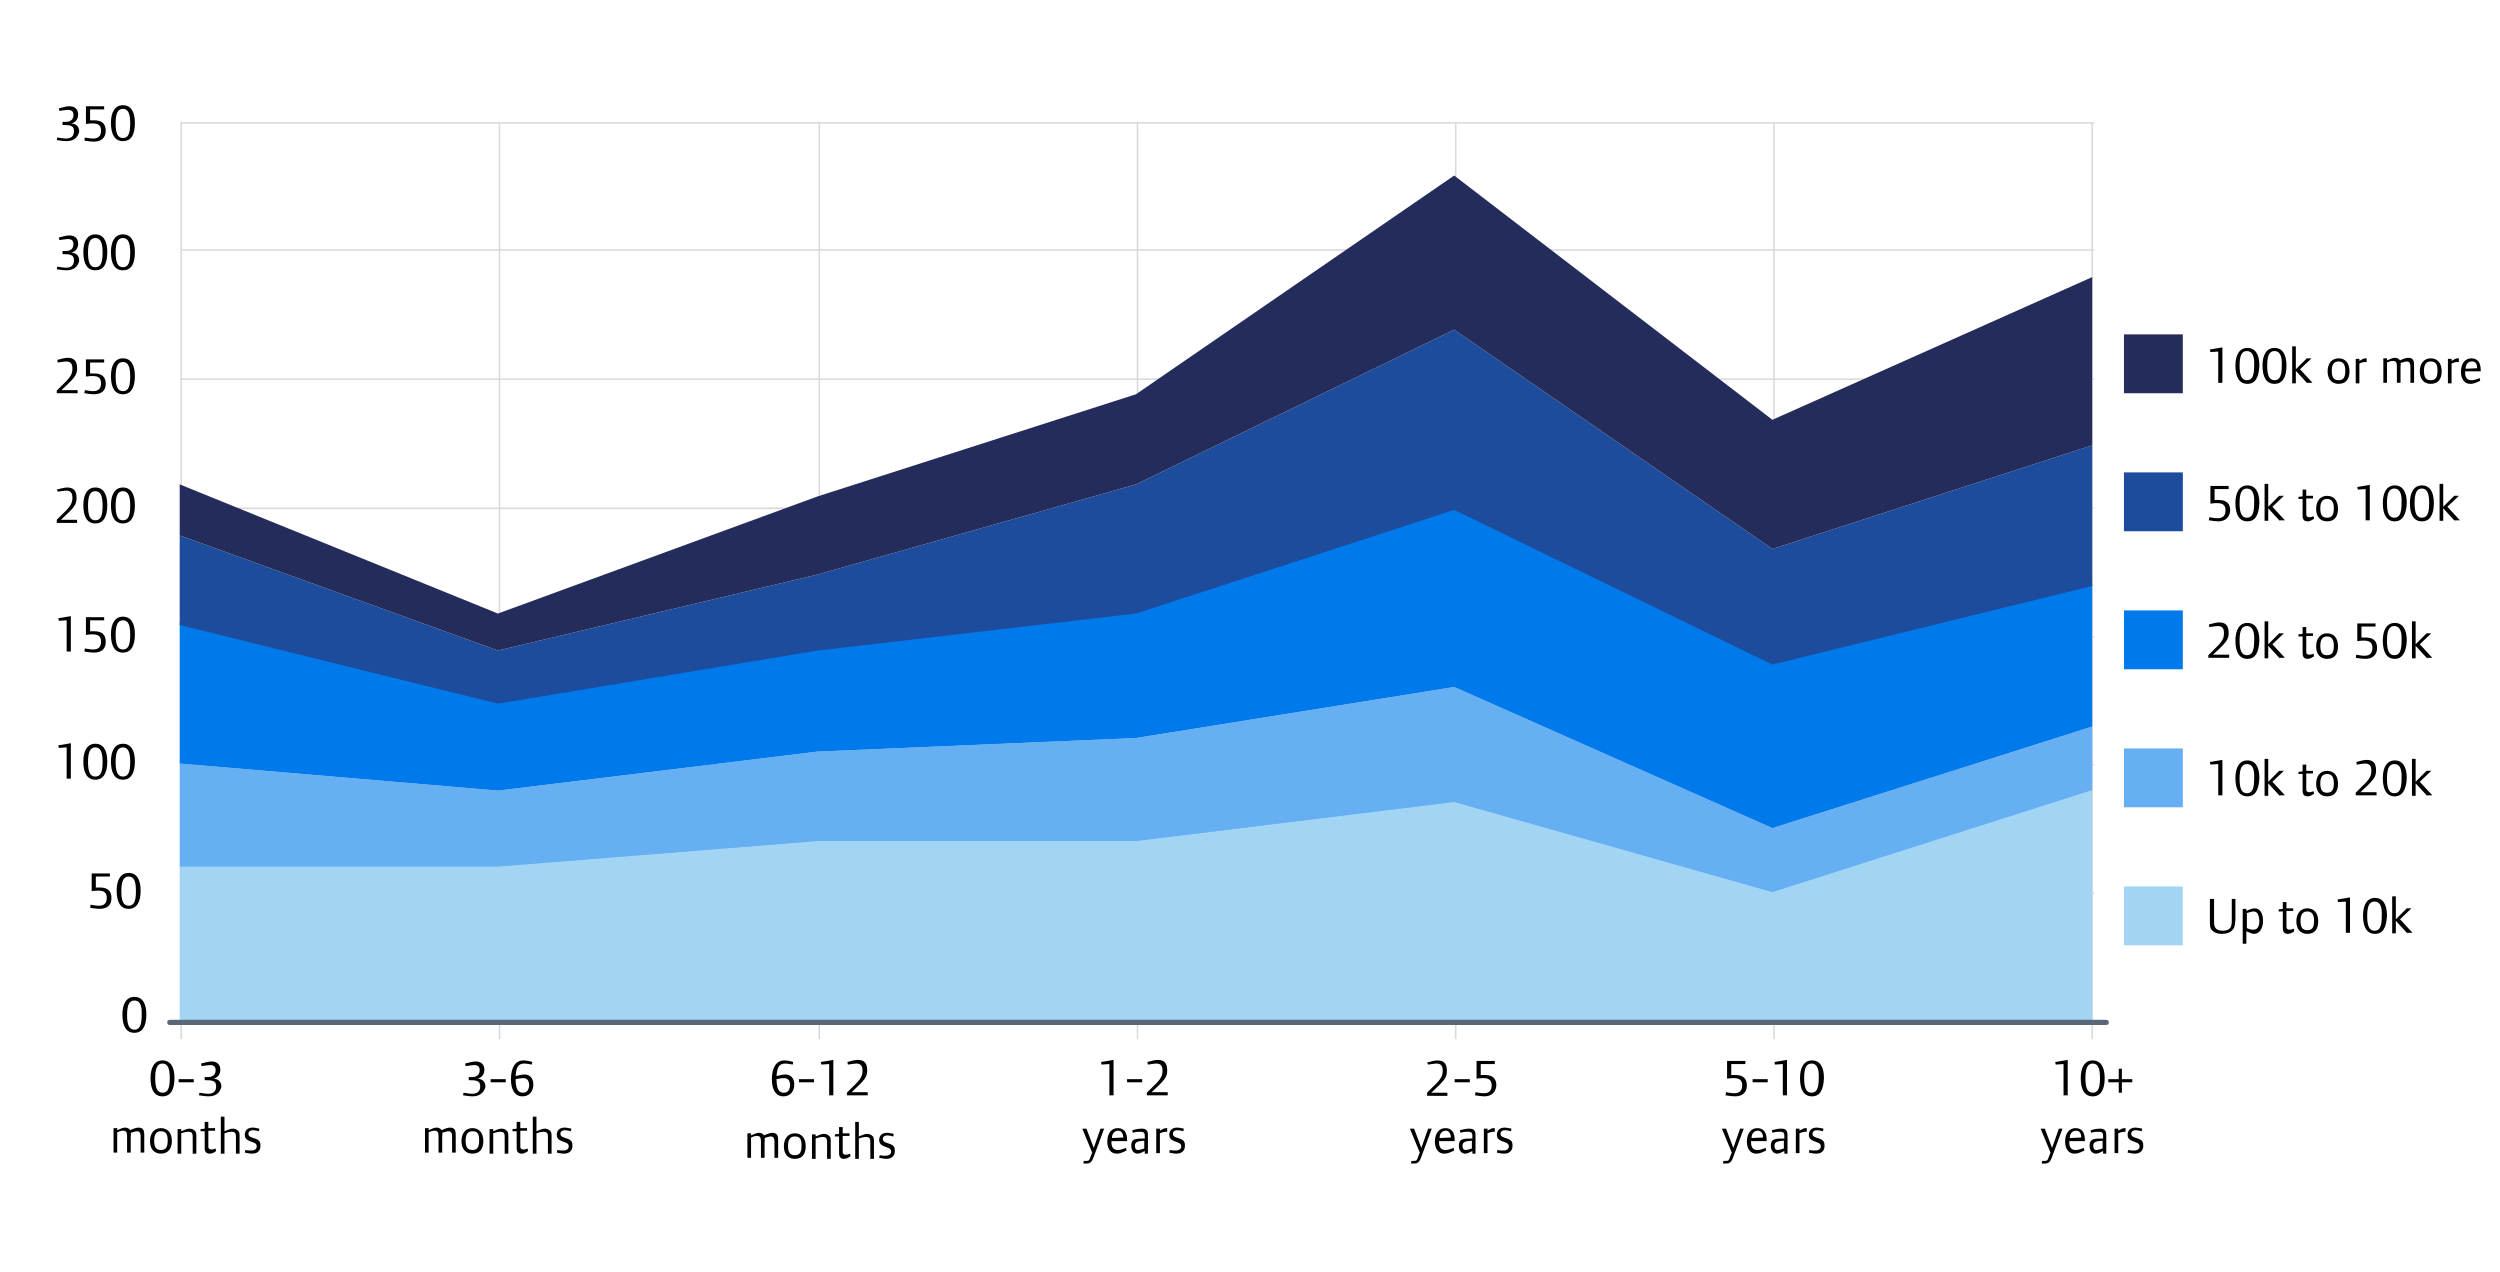 <?xml version="1.0" encoding="utf-8"?>
<!-- Generator: Adobe Illustrator 28.2.0, SVG Export Plug-In . SVG Version: 6.00 Build 0)  -->
<!DOCTYPE svg PUBLIC "-//W3C//DTD SVG 1.1//EN" "http://www.w3.org/Graphics/SVG/1.1/DTD/svg11.dtd">
<svg version="1.1" id="Layer_1" xmlns:x="http://ns.adobe.com/Extensibility/1.0/" xmlns:i="http://ns.adobe.com/AdobeIllustrator/10.0/" xmlns:graph="http://ns.adobe.com/Graphs/1.0/"
	 xmlns="http://www.w3.org/2000/svg" xmlns:xlink="http://www.w3.org/1999/xlink" x="0px" y="0px" viewBox="0 0 480 244.3"
	 style="enable-background:new 0 0 480 244.3;" xml:space="preserve">
<style type="text/css">
	.st0{fill:#D0D0D0;stroke:#D9D9D9;stroke-width:0.297;stroke-linecap:round;stroke-linejoin:round;stroke-miterlimit:10;}
	.st1{fill:#66AFF3;}
	.st2{fill:#0079EB;}
	.st3{fill:#1D4C9C;}
	.st4{fill:#242C5B;}
	.st5{fill:#A2D4F4;}
	.st6{fill:none;stroke:#596876;stroke-linecap:round;stroke-miterlimit:10;}
</style>
<g>
	<path class="st0" d="M34.8,23.6H402 M34.8,48H402 M34.8,72.8H402 M34.8,97.6H402 M34.8,122.3H402 M34.8,146.8H402 M34.8,171.5H402"
		/>
</g>
<g>
	<path class="st0" d="M340.6,23.6v175.8 M401.7,23.6v175.8 M279.5,23.6v175.8 M218.4,23.6v175.8 M157.3,23.6v175.8 M95.9,23.6v175.8
		 M34.8,23.6v175.8"/>
</g>
<g>
	<g>
		<g>
			<path d="M25.8,198.3c-1.5,0-2.3-1.2-2.3-3.5c0-2.1,0.8-3.4,2.3-3.4c1.5,0,2.3,1.2,2.3,3.4C28.1,197.1,27.3,198.3,25.8,198.3z
				 M25.8,192.1c-1,0-1.4,0.9-1.4,2.8c0,1.9,0.4,2.8,1.4,2.8c1,0,1.4-0.8,1.4-2.8C27.3,192.9,26.8,192.1,25.8,192.1z"/>
		</g>
	</g>
</g>
<g>
	<g>
		<g>
			<path d="M19.1,174.5c-0.5,0-1.1-0.1-1.8-0.2l0.1-0.6c0.5,0.1,1.1,0.2,1.6,0.2c1,0,1.5-0.5,1.5-1.5c0-1-0.5-1.4-1.6-1.4
				c-0.3,0-0.7,0-1.3,0.1v-3.4h3.5v0.6h-2.7v2.1c0.3,0,0.5,0,0.8,0c1.5,0,2.2,0.7,2.2,2C21.4,173.8,20.6,174.5,19.1,174.5z"/>
			<path d="M24.7,174.5c-1.5,0-2.3-1.2-2.3-3.5c0-2.1,0.8-3.4,2.3-3.4c1.5,0,2.3,1.2,2.3,3.4C27,173.3,26.2,174.5,24.7,174.5z
				 M24.7,168.3c-1,0-1.4,0.9-1.4,2.8c0,1.9,0.4,2.8,1.4,2.8c1,0,1.4-0.8,1.4-2.8C26.1,169.1,25.7,168.3,24.7,168.3z"/>
		</g>
	</g>
</g>
<g>
	<g>
		<g>
			<path d="M12.8,149.6v-6.1l-1.5,0.1l-0.1-0.5l2.4-0.4v6.8H12.8z"/>
			<path d="M18.3,149.7c-1.5,0-2.3-1.2-2.3-3.5c0-2.1,0.8-3.4,2.3-3.4c1.5,0,2.3,1.2,2.3,3.4C20.6,148.5,19.8,149.7,18.3,149.7z
				 M18.3,143.5c-1,0-1.4,0.9-1.4,2.8c0,1.9,0.4,2.8,1.4,2.8c1,0,1.4-0.8,1.4-2.8C19.7,144.4,19.3,143.5,18.3,143.5z"/>
			<path d="M23.6,149.7c-1.5,0-2.3-1.2-2.3-3.5c0-2.1,0.8-3.4,2.3-3.4c1.5,0,2.3,1.2,2.3,3.4C25.9,148.5,25.1,149.7,23.6,149.7z
				 M23.6,143.5c-1,0-1.4,0.9-1.4,2.8c0,1.9,0.4,2.8,1.4,2.8c1,0,1.4-0.8,1.4-2.8C25,144.4,24.6,143.5,23.6,143.5z"/>
		</g>
	</g>
</g>
<g>
	<g>
		<g>
			<path d="M12.8,125.2v-6.1l-1.5,0.1l-0.1-0.5l2.4-0.4v6.8H12.8z"/>
			<path d="M18,125.3c-0.5,0-1.1-0.1-1.8-0.2l0.1-0.6c0.5,0.1,1.1,0.2,1.6,0.2c1,0,1.5-0.5,1.5-1.5c0-1-0.5-1.4-1.6-1.4
				c-0.3,0-0.7,0-1.3,0.1v-3.4H20v0.6h-2.7v2.1c0.3,0,0.5,0,0.8,0c1.5,0,2.2,0.7,2.2,2C20.3,124.6,19.5,125.3,18,125.3z"/>
			<path d="M23.6,125.3c-1.5,0-2.3-1.2-2.3-3.5c0-2.1,0.8-3.4,2.3-3.4c1.5,0,2.3,1.2,2.3,3.4C25.9,124.1,25.1,125.3,23.6,125.3z
				 M23.6,119.1c-1,0-1.4,0.9-1.4,2.8c0,1.9,0.4,2.8,1.4,2.8c1,0,1.4-0.8,1.4-2.8C25,119.9,24.6,119.1,23.6,119.1z"/>
		</g>
	</g>
</g>
<g>
	<g>
		<g>
			<path d="M10.9,100.4v-0.6l1.2-1.2c1.6-1.5,1.8-2.1,1.8-3.1c0-0.9-0.4-1.3-1.2-1.3c-0.4,0-0.8,0.1-1.6,0.2L10.9,94
				c0.7-0.2,1.5-0.4,2-0.4c1.2,0,1.8,0.6,1.8,2c0,1.3-0.4,1.8-3,4.2h3.1v0.6H10.9z"/>
			<path d="M18.3,100.5c-1.5,0-2.3-1.2-2.3-3.5c0-2.1,0.8-3.4,2.3-3.4c1.5,0,2.3,1.2,2.3,3.4C20.6,99.3,19.8,100.5,18.3,100.5z
				 M18.3,94.3c-1,0-1.4,0.9-1.4,2.8c0,1.9,0.4,2.8,1.4,2.8c1,0,1.4-0.8,1.4-2.8C19.7,95.2,19.3,94.3,18.3,94.3z"/>
			<path d="M23.6,100.5c-1.5,0-2.3-1.2-2.3-3.5c0-2.1,0.8-3.4,2.3-3.4c1.5,0,2.3,1.2,2.3,3.4C25.9,99.3,25.1,100.5,23.6,100.5z
				 M23.6,94.3c-1,0-1.4,0.9-1.4,2.8c0,1.9,0.4,2.8,1.4,2.8c1,0,1.4-0.8,1.4-2.8C25,95.2,24.6,94.3,23.6,94.3z"/>
		</g>
	</g>
</g>
<g>
	<g>
		<g>
			<path d="M10.9,75.6v-0.6l1.2-1.2c1.6-1.5,1.8-2.1,1.8-3.1c0-0.9-0.4-1.3-1.2-1.3c-0.4,0-0.8,0.1-1.6,0.2l-0.1-0.5
				c0.7-0.2,1.5-0.4,2-0.4c1.2,0,1.8,0.6,1.8,2c0,1.3-0.4,1.8-3,4.2h3.1v0.6H10.9z"/>
			<path d="M18,75.7c-0.5,0-1.1-0.1-1.8-0.2l0.1-0.6c0.5,0.1,1.1,0.2,1.6,0.2c1,0,1.5-0.5,1.5-1.5c0-1-0.5-1.4-1.6-1.4
				c-0.3,0-0.7,0-1.3,0.1V69H20v0.6h-2.7v2.1c0.3,0,0.5,0,0.8,0c1.5,0,2.2,0.7,2.2,2C20.3,75,19.5,75.7,18,75.7z"/>
			<path d="M23.6,75.7c-1.5,0-2.3-1.2-2.3-3.5c0-2.1,0.8-3.4,2.3-3.4c1.5,0,2.3,1.2,2.3,3.4C25.9,74.5,25.1,75.7,23.6,75.7z
				 M23.6,69.5c-1,0-1.4,0.9-1.4,2.8c0,1.9,0.4,2.8,1.4,2.8c1,0,1.4-0.8,1.4-2.8C25,70.4,24.6,69.5,23.6,69.5z"/>
		</g>
	</g>
</g>
<g>
	<g>
		<g>
			<path d="M12.7,51.9c-0.5,0-1.1-0.1-1.8-0.2l0.1-0.5c0.7,0.1,1.2,0.2,1.7,0.2c1,0,1.5-0.5,1.5-1.4c0-0.9-0.4-1.2-1.9-1.2
				c-0.1,0-0.2,0-0.3,0v-0.6c0.9,0,1.2,0,1.5-0.2c0.4-0.2,0.6-0.6,0.6-1.1c0-0.7-0.3-1-1.1-1c-0.4,0-0.8,0.1-1.6,0.2l-0.1-0.5
				c0.8-0.2,1.5-0.4,2-0.4c1.1,0,1.7,0.6,1.7,1.6c0,0.9-0.5,1.5-1.3,1.7c1,0.1,1.5,0.6,1.5,1.6C14.9,51.3,14.1,51.9,12.7,51.9z"/>
			<path d="M18.3,51.9c-1.5,0-2.3-1.2-2.3-3.5c0-2.1,0.8-3.4,2.3-3.4c1.5,0,2.3,1.2,2.3,3.4C20.6,50.8,19.8,51.9,18.3,51.9z
				 M18.3,45.7c-1,0-1.4,0.9-1.4,2.8c0,1.9,0.4,2.8,1.4,2.8c1,0,1.4-0.8,1.4-2.8C19.7,46.6,19.3,45.7,18.3,45.7z"/>
			<path d="M23.6,51.9c-1.5,0-2.3-1.2-2.3-3.5c0-2.1,0.8-3.4,2.3-3.4c1.5,0,2.3,1.2,2.3,3.4C25.9,50.8,25.1,51.9,23.6,51.9z
				 M23.6,45.7c-1,0-1.4,0.9-1.4,2.8c0,1.9,0.4,2.8,1.4,2.8c1,0,1.4-0.8,1.4-2.8C25,46.6,24.6,45.7,23.6,45.7z"/>
		</g>
	</g>
</g>
<g>
	<g>
		<g>
			<path d="M12.7,27.1c-0.5,0-1.1-0.1-1.8-0.2l0.1-0.5c0.7,0.1,1.2,0.2,1.7,0.2c1,0,1.5-0.5,1.5-1.4c0-0.9-0.4-1.2-1.9-1.2
				c-0.1,0-0.2,0-0.3,0v-0.6c0.9,0,1.2,0,1.5-0.2c0.4-0.2,0.6-0.6,0.6-1.1c0-0.7-0.3-1-1.1-1c-0.4,0-0.8,0.1-1.6,0.2l-0.1-0.5
				c0.8-0.2,1.5-0.4,2-0.4c1.1,0,1.7,0.6,1.7,1.6c0,0.9-0.5,1.5-1.3,1.7c1,0.1,1.5,0.6,1.5,1.6C14.9,26.5,14.1,27.1,12.7,27.1z"/>
			<path d="M18,27.2c-0.5,0-1.1-0.1-1.8-0.2l0.1-0.6c0.5,0.1,1.1,0.2,1.6,0.2c1,0,1.5-0.5,1.5-1.5c0-1-0.5-1.4-1.6-1.4
				c-0.3,0-0.7,0-1.3,0.1v-3.4H20V21h-2.7v2.1c0.3,0,0.5,0,0.8,0c1.5,0,2.2,0.7,2.2,2C20.3,26.4,19.5,27.2,18,27.2z"/>
			<path d="M23.6,27.1c-1.5,0-2.3-1.2-2.3-3.5c0-2.1,0.8-3.4,2.3-3.4c1.5,0,2.3,1.2,2.3,3.4C25.9,26,25.1,27.1,23.6,27.1z
				 M23.6,20.9c-1,0-1.4,0.9-1.4,2.8c0,1.9,0.4,2.8,1.4,2.8c1,0,1.4-0.8,1.4-2.8C25,21.8,24.6,20.9,23.6,20.9z"/>
		</g>
	</g>
</g>
<g>
	<g>
		<g>
			<path d="M31.2,210.5c-1.5,0-2.3-1.2-2.3-3.5c0-2.1,0.8-3.4,2.3-3.4c1.5,0,2.3,1.2,2.3,3.4C33.5,209.3,32.7,210.5,31.2,210.5z
				 M31.2,204.2c-1,0-1.4,0.9-1.4,2.8c0,1.9,0.4,2.8,1.4,2.8c1,0,1.4-0.8,1.4-2.8C32.6,205.1,32.2,204.2,31.2,204.2z"/>
			<path d="M34.3,207.8v-0.6h2.9v0.6H34.3z"/>
			<path d="M40,210.5c-0.5,0-1.1-0.1-1.8-0.2l0.1-0.5c0.7,0.1,1.2,0.2,1.7,0.2c1,0,1.5-0.5,1.5-1.4c0-0.9-0.4-1.2-1.9-1.2
				c-0.1,0-0.2,0-0.3,0v-0.6c0.9,0,1.2,0,1.5-0.2c0.4-0.2,0.6-0.6,0.6-1.1c0-0.7-0.3-1-1.1-1c-0.4,0-0.8,0.1-1.6,0.2l-0.1-0.5
				c0.8-0.2,1.5-0.4,2-0.4c1.1,0,1.7,0.6,1.7,1.6c0,0.9-0.5,1.5-1.3,1.7c1,0.1,1.5,0.6,1.5,1.6C42.2,209.8,41.5,210.5,40,210.5z"/>
			<path d="M27,221.4v-2.9c0-0.7,0-1.3-0.7-1.3c-0.3,0-0.5,0.1-1.2,0.3c0.1,0.2,0,0.5,0,0.7v3.1h-0.7v-2.9c0-0.7,0-1.3-0.7-1.3
				c-0.3,0-0.5,0-1.2,0.3v3.9h-0.7v-4.7h0.7v0.4c0.7-0.3,1.1-0.5,1.5-0.5c0.5,0,0.8,0.2,1,0.5c0.4-0.2,1.1-0.5,1.6-0.5
				c1.1,0,1.1,0.8,1.1,1.7v3.1H27z"/>
			<path d="M30.9,221.5c-1.3,0-2.1-0.9-2.1-2.4c0-1.5,0.8-2.5,2.1-2.5c1.3,0,2.1,0.9,2.1,2.5C33,220.6,32.2,221.5,30.9,221.5z
				 M30.9,217.2c-0.9,0-1.3,0.6-1.3,1.8c0,1.3,0.4,1.8,1.3,1.8c0.9,0,1.3-0.5,1.3-1.8C32.2,217.7,31.8,217.2,30.9,217.2z"/>
			<path d="M37,221.4v-2.9c0-0.7,0-1.2-0.8-1.2c-0.4,0-0.9,0.1-1.4,0.3v3.9h-0.7v-4.7h0.7v0.4c0.7-0.3,1.2-0.5,1.6-0.5
				c0.5,0,0.8,0.2,1.1,0.5c0.2,0.3,0.2,0.5,0.2,1.2v3.1H37z"/>
			<path d="M40.2,221.5c-0.4,0-0.7-0.2-0.8-0.5c-0.1-0.2-0.1-0.4-0.1-0.9v-2.9h-0.8v-0.4l0.8-0.1v-1.3H40v1.2h1.3v0.5H40v2.5
				c0,0.8,0,0.8,0.1,0.9c0.1,0.1,0.2,0.2,0.4,0.2c0.2,0,0.5,0,0.9-0.2l0.1,0.5C41,221.4,40.6,221.5,40.2,221.5z"/>
			<path d="M45.3,221.4v-2.9c0-0.7,0-1.2-0.8-1.2c-0.4,0-0.9,0.1-1.4,0.3v3.9h-0.7v-7.1h0.7v2.8c0.7-0.3,1.2-0.5,1.6-0.5
				c0.5,0,0.8,0.2,1.1,0.5c0.2,0.3,0.2,0.5,0.2,1.2v3.1H45.3z"/>
			<path d="M48.4,221.5c-0.5,0-0.8-0.1-1.4-0.2l0.1-0.5c0.5,0.1,0.8,0.1,1.1,0.1c0.7,0,1.1-0.3,1.1-0.8c0-0.4-0.2-0.6-0.8-0.8
				c-0.8-0.3-1.5-0.5-1.5-1.4c0-0.9,0.6-1.4,1.5-1.4c0.4,0,0.8,0.1,1.3,0.2l-0.1,0.5c-0.4-0.1-0.8-0.2-1.1-0.2
				c-0.5,0-0.9,0.2-0.9,0.7c0,1.1,2.3,0.5,2.3,2.1C50.1,220.9,49.5,221.5,48.4,221.5z"/>
		</g>
	</g>
</g>
<g>
	<g>
		<g>
			<path d="M90.7,210.5c-0.5,0-1.1-0.1-1.8-0.2l0.1-0.5c0.7,0.1,1.2,0.2,1.7,0.2c1,0,1.5-0.5,1.5-1.4c0-0.9-0.4-1.2-1.9-1.2
				c-0.1,0-0.2,0-0.3,0v-0.6c0.9,0,1.2,0,1.5-0.2c0.4-0.2,0.6-0.6,0.6-1.1c0-0.7-0.3-1-1.1-1c-0.4,0-0.8,0.1-1.6,0.2l-0.1-0.5
				c0.8-0.2,1.5-0.4,2-0.4c1.1,0,1.7,0.6,1.7,1.6c0,0.9-0.5,1.5-1.3,1.7c1,0.1,1.5,0.6,1.5,1.6C92.9,209.8,92.1,210.5,90.7,210.5z"
				/>
			<path d="M94.2,207.8v-0.6h2.9v0.6H94.2z"/>
			<path d="M100.3,210.5c-1.4,0-2.2-1.2-2.2-3.3c0-2.3,0.9-3.6,2.4-3.6c0.4,0,1.1,0.1,1.7,0.3l-0.1,0.5c-0.5-0.1-1-0.2-1.4-0.2
				c-1.2,0-1.6,0.7-1.7,2.4c0.8-0.2,1.3-0.3,1.7-0.3c1,0,1.7,0.7,1.7,1.9C102.4,209.6,101.6,210.5,100.3,210.5z M100.4,207
				c-0.4,0-1,0.1-1.4,0.2c0,1.8,0.4,2.6,1.4,2.6c0.8,0,1.2-0.6,1.2-1.6C101.5,207.4,101.2,207,100.4,207z"/>
			<path d="M86.8,221.4v-2.9c0-0.7,0-1.3-0.7-1.3c-0.3,0-0.5,0.1-1.2,0.3c0.1,0.2,0,0.5,0,0.7v3.1h-0.7v-2.9c0-0.7,0-1.3-0.7-1.3
				c-0.3,0-0.5,0-1.2,0.3v3.9h-0.7v-4.7h0.7v0.4c0.7-0.3,1.1-0.5,1.5-0.5c0.5,0,0.8,0.2,1,0.5c0.4-0.2,1.1-0.5,1.6-0.5
				c1.1,0,1.1,0.8,1.1,1.7v3.1H86.8z"/>
			<path d="M90.7,221.5c-1.3,0-2.1-0.9-2.1-2.4c0-1.5,0.8-2.5,2.1-2.5c1.3,0,2.1,0.9,2.1,2.5C92.8,220.6,92.1,221.5,90.7,221.5z
				 M90.7,217.2c-0.9,0-1.3,0.6-1.3,1.8c0,1.3,0.4,1.8,1.3,1.8c0.9,0,1.3-0.5,1.3-1.8C92,217.7,91.7,217.2,90.7,217.2z"/>
			<path d="M96.9,221.4v-2.9c0-0.7,0-1.2-0.8-1.2c-0.4,0-0.9,0.1-1.4,0.3v3.9H94v-4.7h0.7v0.4c0.7-0.3,1.2-0.5,1.6-0.5
				c0.5,0,0.8,0.2,1.1,0.5c0.2,0.3,0.2,0.5,0.2,1.2v3.1H96.9z"/>
			<path d="M100.1,221.5c-0.4,0-0.7-0.2-0.8-0.5c-0.1-0.2-0.1-0.4-0.1-0.9v-2.9h-0.8v-0.4l0.8-0.1v-1.3h0.7v1.2h1.3v0.5h-1.3v2.5
				c0,0.8,0,0.8,0.1,0.9c0.1,0.1,0.2,0.2,0.4,0.2c0.2,0,0.5,0,0.9-0.2l0.1,0.5C100.8,221.4,100.5,221.5,100.1,221.5z"/>
			<path d="M105.2,221.4v-2.9c0-0.7,0-1.2-0.8-1.2c-0.4,0-0.9,0.1-1.4,0.3v3.9h-0.7v-7.1h0.7v2.8c0.7-0.3,1.2-0.5,1.6-0.5
				c0.5,0,0.8,0.2,1.1,0.5c0.2,0.3,0.2,0.5,0.2,1.2v3.1H105.2z"/>
			<path d="M108.3,221.5c-0.5,0-0.8-0.1-1.4-0.2l0.1-0.5c0.5,0.1,0.8,0.1,1.1,0.1c0.7,0,1.1-0.3,1.1-0.8c0-0.4-0.2-0.6-0.8-0.8
				c-0.8-0.3-1.5-0.5-1.5-1.4c0-0.9,0.6-1.4,1.5-1.4c0.4,0,0.8,0.1,1.3,0.2l-0.1,0.5c-0.4-0.1-0.8-0.2-1.1-0.2
				c-0.5,0-0.9,0.2-0.9,0.7c0,1.1,2.3,0.5,2.3,2.1C110,220.9,109.3,221.5,108.3,221.5z"/>
		</g>
	</g>
</g>
<g>
	<g>
		<g>
			<path d="M150.4,210.5c-1.4,0-2.2-1.2-2.2-3.3c0-2.3,0.9-3.6,2.4-3.6c0.4,0,1.1,0.1,1.7,0.3l-0.1,0.5c-0.5-0.1-1-0.2-1.4-0.2
				c-1.2,0-1.6,0.7-1.7,2.4c0.8-0.2,1.3-0.3,1.7-0.3c1,0,1.7,0.7,1.7,1.9C152.5,209.6,151.7,210.5,150.4,210.5z M150.5,207
				c-0.4,0-1,0.1-1.4,0.2c0,1.8,0.4,2.6,1.4,2.6c0.8,0,1.2-0.6,1.2-1.6C151.6,207.4,151.3,207,150.5,207z"/>
			<path d="M153.4,207.8v-0.6h2.9v0.6H153.4z"/>
			<path d="M159.2,210.4v-6.1l-1.5,0.1l-0.1-0.5l2.4-0.4v6.8H159.2z"/>
			<path d="M162.6,210.4v-0.6l1.2-1.2c1.6-1.5,1.8-2.1,1.8-3.1c0-0.9-0.4-1.3-1.2-1.3c-0.4,0-0.8,0.1-1.6,0.2l-0.1-0.5
				c0.7-0.2,1.5-0.4,2-0.4c1.2,0,1.8,0.6,1.8,2c0,1.3-0.4,1.8-3,4.2h3.1v0.6H162.6z"/>
			<path d="M148.7,222.4v-2.9c0-0.7,0-1.3-0.7-1.3c-0.3,0-0.5,0.1-1.2,0.3c0.1,0.2,0,0.5,0,0.7v3.1h-0.7v-2.9c0-0.7,0-1.3-0.7-1.3
				c-0.3,0-0.5,0-1.2,0.3v3.9h-0.7v-4.7h0.7v0.4c0.7-0.3,1.1-0.5,1.5-0.5c0.5,0,0.8,0.2,1,0.5c0.4-0.2,1.1-0.5,1.6-0.5
				c1.1,0,1.1,0.8,1.1,1.7v3.1H148.7z"/>
			<path d="M152.6,222.5c-1.3,0-2.1-0.9-2.1-2.4c0-1.5,0.8-2.5,2.1-2.5c1.3,0,2.1,0.9,2.1,2.5C154.7,221.6,154,222.5,152.6,222.5z
				 M152.6,218.2c-0.9,0-1.3,0.6-1.3,1.8c0,1.3,0.4,1.8,1.3,1.8c0.9,0,1.3-0.5,1.3-1.8C153.9,218.7,153.6,218.2,152.6,218.2z"/>
			<path d="M158.8,222.4v-2.9c0-0.7,0-1.2-0.8-1.2c-0.4,0-0.9,0.1-1.4,0.3v3.9h-0.7v-4.7h0.7v0.4c0.7-0.3,1.2-0.5,1.6-0.5
				c0.5,0,0.8,0.2,1.1,0.5c0.2,0.3,0.2,0.5,0.2,1.2v3.1H158.8z"/>
			<path d="M162,222.5c-0.4,0-0.7-0.2-0.8-0.5c-0.1-0.2-0.1-0.4-0.1-0.9v-2.9h-0.8v-0.4l0.8-0.1v-1.3h0.7v1.2h1.3v0.5h-1.3v2.5
				c0,0.8,0,0.8,0.1,0.9c0.1,0.1,0.2,0.2,0.4,0.2c0.2,0,0.5,0,0.9-0.2l0.1,0.5C162.7,222.4,162.4,222.5,162,222.5z"/>
			<path d="M167.1,222.4v-2.9c0-0.7,0-1.2-0.8-1.2c-0.4,0-0.9,0.1-1.4,0.3v3.9h-0.7v-7.1h0.7v2.8c0.7-0.3,1.2-0.5,1.6-0.5
				c0.5,0,0.8,0.2,1.1,0.5c0.2,0.3,0.2,0.5,0.2,1.2v3.1H167.1z"/>
			<path d="M170.2,222.5c-0.5,0-0.8-0.1-1.4-0.2l0.1-0.5c0.5,0.1,0.8,0.1,1.1,0.1c0.7,0,1.1-0.3,1.1-0.8c0-0.4-0.2-0.6-0.8-0.8
				c-0.8-0.3-1.5-0.5-1.5-1.4c0-0.9,0.6-1.4,1.5-1.4c0.4,0,0.8,0.1,1.3,0.2l-0.1,0.5c-0.4-0.1-0.8-0.2-1.1-0.2
				c-0.5,0-0.9,0.2-0.9,0.7c0,1.1,2.3,0.5,2.3,2.1C171.9,221.9,171.2,222.5,170.2,222.5z"/>
		</g>
	</g>
</g>
<g>
	<g>
		<g>
			<path d="M213,210.4v-6.1l-1.5,0.1l-0.1-0.5l2.4-0.4v6.8H213z"/>
			<path d="M216.4,207.8v-0.6h2.9v0.6H216.4z"/>
			<path d="M220.2,210.4v-0.6l1.2-1.2c1.6-1.5,1.8-2.1,1.8-3.1c0-0.9-0.4-1.3-1.2-1.3c-0.4,0-0.8,0.1-1.6,0.2l-0.1-0.5
				c0.7-0.2,1.5-0.4,2-0.4c1.2,0,1.8,0.6,1.8,2c0,1.3-0.4,1.8-3,4.2h3.1v0.6H220.2z"/>
			<path d="M210,222.1c-0.4,1.1-0.7,1.3-1.5,1.3c-0.2,0-0.3,0-0.5,0l0.1-0.5c0.1,0,0.2,0,0.3,0c0.7,0,0.7,0,1.1-1.1l0.2-0.5
				l-1.9-4.6h0.8l1.4,3.7l1.3-3.7h0.7L210,222.1z"/>
			<path d="M213.4,219.1v0.2c0,1,0.4,1.5,1.2,1.5c0.4,0,0.8-0.1,1.6-0.4l0.1,0.5c-1,0.5-1.4,0.6-1.9,0.6c-1.1,0-1.8-0.9-1.8-2.3
				c0-1.6,0.8-2.6,2-2.6c1.2,0,1.8,0.8,1.8,2.3v0.2H213.4z M214.7,217.1c-0.7,0-1.2,0.5-1.2,1.4l2.2-0.1
				C215.6,217.6,215.3,217.1,214.7,217.1z"/>
			<path d="M219.8,221.4V221c-0.6,0.3-1,0.5-1.4,0.5c-0.6,0-1.2-0.5-1.2-1.5c0-0.8,0.3-1.2,0.9-1.3c0.4-0.1,0.8-0.1,1.7-0.1v-0.2
				c0-0.8,0-1.1-0.9-1.1c-0.4,0-0.8,0-1.4,0.2l-0.1-0.5c0.7-0.2,1.3-0.3,1.8-0.3c0.5,0,0.8,0.1,1,0.4c0.2,0.2,0.2,0.5,0.2,1.4v3
				H219.8z M219.8,219c-1.5,0.1-1.9,0.3-1.9,1c0,0.5,0.2,0.8,0.6,0.8c0.4,0,1.2-0.3,1.2-0.3V219z"/>
			<path d="M223.9,217.3c-0.4,0-0.8,0.1-1.2,0.3v3.8h-0.7v-4.7h0.7v0.4c0.5-0.3,0.8-0.5,1.2-0.5c0.1,0,0.1,0,0.2,0v0.7
				C224,217.3,223.9,217.3,223.9,217.3z"/>
			<path d="M225.9,221.5c-0.5,0-0.8-0.1-1.4-0.2l0.1-0.5c0.5,0.1,0.8,0.1,1.1,0.1c0.7,0,1.1-0.3,1.1-0.8c0-0.4-0.2-0.6-0.8-0.8
				c-0.8-0.3-1.5-0.5-1.5-1.4c0-0.9,0.6-1.4,1.5-1.4c0.4,0,0.8,0.1,1.3,0.2l-0.1,0.5c-0.4-0.1-0.8-0.2-1.1-0.2
				c-0.5,0-0.9,0.2-0.9,0.7c0,1.1,2.3,0.5,2.3,2.1C227.6,220.9,226.9,221.5,225.9,221.5z"/>
		</g>
	</g>
</g>
<g>
	<g>
		<g>
			<path d="M274,210.4v-0.6l1.2-1.2c1.6-1.5,1.8-2.1,1.8-3.1c0-0.9-0.4-1.3-1.2-1.3c-0.4,0-0.8,0.1-1.6,0.2L274,204
				c0.7-0.2,1.5-0.4,2-0.4c1.2,0,1.8,0.6,1.8,2c0,1.3-0.4,1.8-3,4.2h3.1v0.6H274z"/>
			<path d="M279.3,207.8v-0.6h2.9v0.6H279.3z"/>
			<path d="M285,210.5c-0.5,0-1.1-0.1-1.8-0.2l0.1-0.6c0.5,0.1,1.1,0.2,1.6,0.2c1,0,1.5-0.5,1.5-1.5c0-1-0.5-1.4-1.6-1.4
				c-0.3,0-0.7,0-1.3,0.1v-3.4h3.5v0.6h-2.7v2.1c0.3,0,0.5,0,0.8,0c1.5,0,2.2,0.7,2.2,2C287.2,209.7,286.4,210.5,285,210.5z"/>
			<path d="M272.9,222.1c-0.4,1.1-0.7,1.3-1.5,1.3c-0.2,0-0.3,0-0.5,0l0.1-0.5c0.1,0,0.2,0,0.3,0c0.7,0,0.7,0,1.1-1.1l0.2-0.5
				l-1.9-4.6h0.8l1.4,3.7l1.3-3.7h0.7L272.9,222.1z"/>
			<path d="M276.3,219.1v0.2c0,1,0.4,1.5,1.2,1.5c0.5,0,0.8-0.1,1.6-0.4l0.1,0.5c-1,0.5-1.4,0.6-1.9,0.6c-1.1,0-1.8-0.9-1.8-2.3
				c0-1.6,0.8-2.6,2-2.6c1.2,0,1.8,0.8,1.8,2.3v0.2H276.3z M277.6,217.1c-0.7,0-1.2,0.5-1.2,1.4l2.2-0.1
				C278.5,217.6,278.2,217.1,277.6,217.1z"/>
			<path d="M282.7,221.4V221c-0.6,0.3-1,0.5-1.4,0.5c-0.6,0-1.2-0.5-1.2-1.5c0-0.8,0.3-1.2,0.9-1.3c0.4-0.1,0.8-0.1,1.7-0.1v-0.2
				c0-0.8,0-1.1-0.9-1.1c-0.4,0-0.8,0-1.4,0.2l-0.1-0.5c0.7-0.2,1.3-0.3,1.8-0.3c0.5,0,0.8,0.1,1,0.4c0.2,0.2,0.2,0.5,0.2,1.4v3
				H282.7z M282.7,219c-1.5,0.1-1.9,0.3-1.9,1c0,0.5,0.2,0.8,0.6,0.8c0.4,0,1.2-0.3,1.2-0.3V219z"/>
			<path d="M286.8,217.3c-0.4,0-0.8,0.1-1.2,0.3v3.8h-0.7v-4.7h0.7v0.4c0.5-0.3,0.8-0.5,1.2-0.5c0.1,0,0.1,0,0.2,0v0.7
				C286.9,217.3,286.8,217.3,286.8,217.3z"/>
			<path d="M288.8,221.5c-0.5,0-0.8-0.1-1.4-0.2l0.1-0.5c0.5,0.1,0.8,0.1,1.1,0.1c0.7,0,1.1-0.3,1.1-0.8c0-0.4-0.2-0.6-0.8-0.8
				c-0.8-0.3-1.5-0.5-1.5-1.4c0-0.9,0.6-1.4,1.5-1.4c0.3,0,0.8,0.1,1.3,0.2l-0.1,0.5c-0.4-0.1-0.8-0.2-1.1-0.2
				c-0.5,0-0.9,0.2-0.9,0.7c0,1.1,2.3,0.5,2.3,2.1C290.5,220.9,289.8,221.5,288.8,221.5z"/>
		</g>
	</g>
</g>
<g>
	<g>
		<g>
			<path d="M333.1,210.5c-0.5,0-1.1-0.1-1.8-0.2l0.1-0.6c0.5,0.1,1.1,0.2,1.6,0.2c1,0,1.5-0.5,1.5-1.5c0-1-0.5-1.4-1.6-1.4
				c-0.3,0-0.7,0-1.3,0.1v-3.4h3.5v0.6h-2.7v2.1c0.3,0,0.5,0,0.8,0c1.5,0,2.2,0.7,2.2,2C335.4,209.7,334.6,210.5,333.1,210.5z"/>
			<path d="M336.5,207.8v-0.6h2.9v0.6H336.5z"/>
			<path d="M342.3,210.4v-6.1l-1.5,0.1l-0.1-0.5l2.4-0.4v6.8H342.3z"/>
			<path d="M347.9,210.5c-1.5,0-2.3-1.2-2.3-3.5c0-2.1,0.8-3.4,2.3-3.4c1.5,0,2.3,1.2,2.3,3.4C350.1,209.3,349.4,210.5,347.9,210.5z
				 M347.8,204.2c-1,0-1.4,0.9-1.4,2.8c0,1.9,0.4,2.8,1.4,2.8c1,0,1.4-0.8,1.4-2.8C349.3,205.1,348.8,204.2,347.8,204.2z"/>
			<path d="M332.8,222.1c-0.4,1.1-0.7,1.3-1.5,1.3c-0.2,0-0.3,0-0.5,0l0.1-0.5c0.1,0,0.2,0,0.3,0c0.7,0,0.7,0,1.1-1.1l0.2-0.5
				l-1.9-4.6h0.8l1.4,3.7l1.3-3.7h0.7L332.8,222.1z"/>
			<path d="M336.2,219.1v0.2c0,1,0.4,1.5,1.2,1.5c0.5,0,0.8-0.1,1.6-0.4l0.1,0.5c-1,0.5-1.4,0.6-1.9,0.6c-1.1,0-1.8-0.9-1.8-2.3
				c0-1.6,0.8-2.6,2-2.6c1.2,0,1.8,0.8,1.8,2.3v0.2H336.2z M337.5,217.1c-0.7,0-1.2,0.5-1.2,1.4l2.2-0.1
				C338.5,217.6,338.1,217.1,337.5,217.1z"/>
			<path d="M342.6,221.4V221c-0.6,0.3-1,0.5-1.4,0.5c-0.6,0-1.2-0.5-1.2-1.5c0-0.8,0.3-1.2,0.9-1.3c0.4-0.1,0.8-0.1,1.7-0.1v-0.2
				c0-0.8,0-1.1-0.9-1.1c-0.4,0-0.8,0-1.4,0.2l-0.1-0.5c0.7-0.2,1.3-0.3,1.8-0.3c0.5,0,0.8,0.1,1,0.4c0.2,0.2,0.2,0.5,0.2,1.4v3
				H342.6z M342.6,219c-1.5,0.1-1.9,0.3-1.9,1c0,0.5,0.2,0.8,0.6,0.8c0.4,0,1.2-0.3,1.2-0.3V219z"/>
			<path d="M346.7,217.3c-0.4,0-0.8,0.1-1.2,0.3v3.8h-0.7v-4.7h0.7v0.4c0.5-0.3,0.8-0.5,1.2-0.5c0.1,0,0.1,0,0.2,0v0.7
				C346.8,217.3,346.8,217.3,346.7,217.3z"/>
			<path d="M348.7,221.5c-0.5,0-0.8-0.1-1.4-0.2l0.1-0.5c0.5,0.1,0.8,0.1,1.1,0.1c0.7,0,1.1-0.3,1.1-0.8c0-0.4-0.2-0.6-0.8-0.8
				c-0.8-0.3-1.5-0.5-1.5-1.4c0-0.9,0.6-1.4,1.5-1.4c0.3,0,0.8,0.1,1.3,0.2l-0.1,0.5c-0.4-0.1-0.8-0.2-1.1-0.2
				c-0.5,0-0.9,0.2-0.9,0.7c0,1.1,2.3,0.5,2.3,2.1C350.4,220.9,349.8,221.5,348.7,221.5z"/>
		</g>
	</g>
</g>
<g>
	<g>
		<g>
			<path d="M396.2,210.4v-6.1l-1.5,0.1l-0.1-0.5l2.4-0.4v6.8H396.2z"/>
			<path d="M401.8,210.5c-1.5,0-2.3-1.2-2.3-3.5c0-2.1,0.8-3.4,2.3-3.4c1.5,0,2.3,1.2,2.3,3.4C404.1,209.3,403.3,210.5,401.8,210.5z
				 M401.8,204.2c-1,0-1.4,0.9-1.4,2.8c0,1.9,0.4,2.8,1.4,2.8c1,0,1.4-0.8,1.4-2.8C403.2,205.1,402.8,204.2,401.8,204.2z"/>
			<path d="M407.4,207.8v2h-0.6v-2h-2v-0.6h2v-2h0.6v2h2v0.6H407.4z"/>
			<path d="M394,222.1c-0.4,1.1-0.7,1.3-1.5,1.3c-0.2,0-0.3,0-0.5,0l0.1-0.5c0.1,0,0.2,0,0.3,0c0.7,0,0.7,0,1.1-1.1l0.2-0.5
				l-1.9-4.6h0.8l1.4,3.7l1.3-3.7h0.7L394,222.1z"/>
			<path d="M397.3,219.1v0.2c0,1,0.4,1.5,1.2,1.5c0.5,0,0.8-0.1,1.6-0.4l0.1,0.5c-1,0.5-1.4,0.6-1.9,0.6c-1.1,0-1.8-0.9-1.8-2.3
				c0-1.6,0.8-2.6,2-2.6c1.2,0,1.8,0.8,1.8,2.3v0.2H397.3z M398.6,217.1c-0.7,0-1.2,0.5-1.2,1.4l2.2-0.1
				C399.6,217.6,399.3,217.1,398.6,217.1z"/>
			<path d="M403.8,221.4V221c-0.6,0.3-1,0.5-1.4,0.5c-0.6,0-1.2-0.5-1.2-1.5c0-0.8,0.3-1.2,0.9-1.3c0.4-0.1,0.8-0.1,1.7-0.1v-0.2
				c0-0.8,0-1.1-0.9-1.1c-0.4,0-0.8,0-1.4,0.2l-0.1-0.5c0.7-0.2,1.3-0.3,1.8-0.3c0.5,0,0.8,0.1,1,0.4c0.2,0.2,0.2,0.5,0.2,1.4v3
				H403.8z M403.8,219c-1.5,0.1-1.9,0.3-1.9,1c0,0.5,0.2,0.8,0.6,0.8c0.4,0,1.2-0.3,1.2-0.3V219z"/>
			<path d="M407.9,217.3c-0.4,0-0.8,0.1-1.2,0.3v3.8h-0.7v-4.7h0.7v0.4c0.5-0.3,0.8-0.5,1.2-0.5c0.1,0,0.1,0,0.2,0v0.7
				C408,217.3,407.9,217.3,407.9,217.3z"/>
			<path d="M409.9,221.5c-0.5,0-0.8-0.1-1.4-0.2l0.1-0.5c0.5,0.1,0.8,0.1,1.1,0.1c0.7,0,1.1-0.3,1.1-0.8c0-0.4-0.2-0.6-0.8-0.8
				c-0.8-0.3-1.5-0.5-1.5-1.4c0-0.9,0.6-1.4,1.5-1.4c0.3,0,0.8,0.1,1.3,0.2l-0.1,0.5c-0.4-0.1-0.8-0.2-1.1-0.2
				c-0.5,0-0.9,0.2-0.9,0.7c0,1.1,2.3,0.5,2.3,2.1C411.6,220.9,410.9,221.5,409.9,221.5z"/>
		</g>
	</g>
</g>
<g>
	<g>
		<g>
			<path d="M425.9,73.6v-6.1l-1.5,0.1l-0.1-0.5l2.4-0.4v6.8H425.9z"/>
			<path d="M431.5,73.7c-1.5,0-2.3-1.2-2.3-3.5c0-2.1,0.8-3.4,2.3-3.4c1.5,0,2.3,1.2,2.3,3.4C433.7,72.5,433,73.7,431.5,73.7z
				 M431.4,67.4c-1,0-1.4,0.9-1.4,2.8c0,1.9,0.4,2.8,1.4,2.8c1,0,1.4-0.8,1.4-2.8C432.9,68.3,432.4,67.4,431.4,67.4z"/>
			<path d="M436.7,73.7c-1.5,0-2.3-1.2-2.3-3.5c0-2.1,0.8-3.4,2.3-3.4c1.5,0,2.3,1.2,2.3,3.4C439,72.5,438.2,73.7,436.7,73.7z
				 M436.7,67.4c-1,0-1.4,0.9-1.4,2.8c0,1.9,0.4,2.8,1.4,2.8c1,0,1.4-0.8,1.4-2.8C438.2,68.3,437.7,67.4,436.7,67.4z"/>
			<path d="M443,73.6l-2.2-2.4v2.4h-0.7v-7.1h0.7v4.4l2.1-2.1h0.9l-2.2,2.1l2.4,2.6H443z"/>
			<path d="M449,73.7c-1.3,0-2.1-0.9-2.1-2.4c0-1.5,0.8-2.5,2.1-2.5c1.3,0,2.1,0.9,2.1,2.5C451.1,72.8,450.4,73.7,449,73.7z
				 M449,69.4c-0.9,0-1.3,0.6-1.3,1.8c0,1.3,0.4,1.8,1.3,1.8c0.9,0,1.3-0.5,1.3-1.8C450.3,70,449.9,69.4,449,69.4z"/>
			<path d="M454.2,69.5c-0.4,0-0.8,0.1-1.2,0.3v3.8h-0.7v-4.7h0.7v0.4c0.5-0.3,0.8-0.5,1.2-0.5c0.1,0,0.1,0,0.2,0v0.7
				C454.3,69.5,454.3,69.5,454.2,69.5z"/>
			<path d="M462.8,73.6v-2.9c0-0.7,0-1.3-0.7-1.3c-0.3,0-0.5,0.1-1.2,0.3c0.1,0.2,0,0.5,0,0.7v3.1h-0.7v-2.9c0-0.7,0-1.3-0.7-1.3
				c-0.3,0-0.5,0-1.2,0.3v3.9h-0.7v-4.7h0.7v0.4c0.7-0.3,1.1-0.5,1.5-0.5c0.5,0,0.8,0.2,1,0.5c0.4-0.2,1.1-0.5,1.6-0.5
				c1.1,0,1.1,0.8,1.1,1.7v3.1H462.8z"/>
			<path d="M466.7,73.7c-1.3,0-2.1-0.9-2.1-2.4c0-1.5,0.8-2.5,2.1-2.5c1.3,0,2.1,0.9,2.1,2.5C468.8,72.8,468.1,73.7,466.7,73.7z
				 M466.7,69.4c-0.9,0-1.3,0.6-1.3,1.8c0,1.3,0.4,1.8,1.3,1.8c0.9,0,1.3-0.5,1.3-1.8C468,70,467.7,69.4,466.7,69.4z"/>
			<path d="M471.9,69.5c-0.4,0-0.8,0.1-1.2,0.3v3.8H470v-4.7h0.7v0.4c0.5-0.3,0.8-0.5,1.2-0.5c0.1,0,0.1,0,0.2,0v0.7
				C472,69.5,472,69.5,471.9,69.5z"/>
			<path d="M473.3,71.3v0.2c0,1,0.4,1.5,1.2,1.5c0.5,0,0.8-0.1,1.6-0.4l0.1,0.5c-1,0.5-1.4,0.6-1.9,0.6c-1.1,0-1.8-0.9-1.8-2.3
				c0-1.6,0.8-2.6,2-2.6c1.2,0,1.8,0.8,1.8,2.3v0.2H473.3z M474.6,69.4c-0.7,0-1.2,0.5-1.2,1.4l2.2-0.1
				C475.6,69.8,475.3,69.4,474.6,69.4z"/>
		</g>
	</g>
</g>
<g>
	<g>
		<g>
			<path d="M425.9,100.1c-0.5,0-1.1-0.1-1.8-0.2l0.1-0.6c0.5,0.1,1.1,0.2,1.6,0.2c1,0,1.5-0.5,1.5-1.5c0-1-0.5-1.4-1.6-1.4
				c-0.3,0-0.7,0-1.3,0.1v-3.4h3.5v0.6h-2.7V96c0.3,0,0.5,0,0.8,0c1.5,0,2.2,0.7,2.2,2C428.1,99.3,427.3,100.1,425.9,100.1z"/>
			<path d="M431.5,100.1c-1.5,0-2.3-1.2-2.3-3.5c0-2.1,0.8-3.4,2.3-3.4c1.5,0,2.3,1.2,2.3,3.4C433.7,98.9,433,100.1,431.5,100.1z
				 M431.4,93.8c-1,0-1.4,0.9-1.4,2.8c0,1.9,0.4,2.8,1.4,2.8c1,0,1.4-0.8,1.4-2.8C432.9,94.7,432.4,93.8,431.4,93.8z"/>
			<path d="M437.7,100l-2.2-2.4v2.4h-0.7v-7.1h0.7v4.4l2.1-2.1h0.9l-2.2,2.1l2.4,2.6H437.7z"/>
			<path d="M443,100.1c-0.4,0-0.7-0.2-0.8-0.5c-0.1-0.2-0.1-0.4-0.1-0.9v-2.9h-0.8v-0.4l0.8-0.1V94h0.7v1.2h1.3v0.5h-1.3v2.5
				c0,0.8,0,0.8,0.1,0.9c0.1,0.1,0.2,0.2,0.4,0.2c0.2,0,0.5,0,0.9-0.2l0.1,0.5C443.7,100,443.4,100.1,443,100.1z"/>
			<path d="M446.8,100.1c-1.3,0-2.1-0.9-2.1-2.4c0-1.5,0.8-2.5,2.1-2.5c1.3,0,2.1,0.9,2.1,2.5C448.9,99.2,448.2,100.1,446.8,100.1z
				 M446.8,95.8c-0.9,0-1.3,0.6-1.3,1.8c0,1.3,0.4,1.8,1.3,1.8c0.9,0,1.3-0.5,1.3-1.8C448.1,96.4,447.7,95.8,446.8,95.8z"/>
			<path d="M454.2,100v-6.1l-1.5,0.1l-0.1-0.5l2.4-0.4v6.8H454.2z"/>
			<path d="M459.8,100.1c-1.5,0-2.3-1.2-2.3-3.5c0-2.1,0.8-3.4,2.3-3.4c1.5,0,2.3,1.2,2.3,3.4C462,98.9,461.2,100.1,459.8,100.1z
				 M459.7,93.8c-1,0-1.4,0.9-1.4,2.8c0,1.9,0.4,2.8,1.4,2.8c1,0,1.4-0.8,1.4-2.8C461.2,94.7,460.7,93.8,459.7,93.8z"/>
			<path d="M465,100.1c-1.5,0-2.3-1.2-2.3-3.5c0-2.1,0.8-3.4,2.3-3.4c1.5,0,2.3,1.2,2.3,3.4C467.3,98.9,466.5,100.1,465,100.1z
				 M465,93.8c-1,0-1.4,0.9-1.4,2.8c0,1.9,0.4,2.8,1.4,2.8c1,0,1.4-0.8,1.4-2.8C466.4,94.7,466,93.8,465,93.8z"/>
			<path d="M471.3,100l-2.2-2.4v2.4h-0.7v-7.1h0.7v4.4l2.1-2.1h0.9l-2.2,2.1l2.4,2.6H471.3z"/>
		</g>
	</g>
</g>
<g>
	<g>
		<g>
			<path d="M424,126.4v-0.6l1.2-1.2c1.6-1.5,1.8-2.1,1.8-3.1c0-0.9-0.4-1.3-1.2-1.3c-0.4,0-0.8,0.1-1.6,0.2l-0.1-0.5
				c0.7-0.2,1.5-0.4,2-0.4c1.2,0,1.8,0.6,1.8,2c0,1.3-0.4,1.8-3,4.2h3.1v0.6H424z"/>
			<path d="M431.5,126.5c-1.5,0-2.3-1.2-2.3-3.5c0-2.1,0.8-3.4,2.3-3.4c1.5,0,2.3,1.2,2.3,3.4C433.7,125.3,433,126.5,431.5,126.5z
				 M431.4,120.2c-1,0-1.4,0.9-1.4,2.8c0,1.9,0.4,2.8,1.4,2.8c1,0,1.4-0.8,1.4-2.8C432.9,121.1,432.4,120.2,431.4,120.2z"/>
			<path d="M437.7,126.4l-2.2-2.4v2.4h-0.7v-7.1h0.7v4.4l2.1-2.1h0.9l-2.2,2.1l2.4,2.6H437.7z"/>
			<path d="M443,126.5c-0.4,0-0.7-0.2-0.8-0.5c-0.1-0.2-0.1-0.4-0.1-0.9v-2.9h-0.8v-0.4l0.8-0.1v-1.3h0.7v1.2h1.3v0.5h-1.3v2.5
				c0,0.8,0,0.8,0.1,0.9c0.1,0.1,0.2,0.2,0.4,0.2c0.2,0,0.5,0,0.9-0.2l0.1,0.5C443.7,126.4,443.4,126.5,443,126.5z"/>
			<path d="M446.8,126.5c-1.3,0-2.1-0.9-2.1-2.4c0-1.5,0.8-2.5,2.1-2.5c1.3,0,2.1,0.9,2.1,2.5C448.9,125.6,448.2,126.5,446.8,126.5z
				 M446.8,122.2c-0.9,0-1.3,0.6-1.3,1.8c0,1.3,0.4,1.8,1.3,1.8c0.9,0,1.3-0.5,1.3-1.8C448.1,122.8,447.7,122.2,446.8,122.2z"/>
			<path d="M454.1,126.5c-0.5,0-1.1-0.1-1.8-0.2l0.1-0.6c0.5,0.1,1.1,0.2,1.6,0.2c1,0,1.5-0.5,1.5-1.5c0-1-0.5-1.4-1.6-1.4
				c-0.3,0-0.7,0-1.3,0.1v-3.4h3.5v0.6h-2.7v2.1c0.3,0,0.5,0,0.8,0c1.5,0,2.2,0.7,2.2,2C456.4,125.7,455.6,126.5,454.1,126.5z"/>
			<path d="M459.8,126.5c-1.5,0-2.3-1.2-2.3-3.5c0-2.1,0.8-3.4,2.3-3.4c1.5,0,2.3,1.2,2.3,3.4C462,125.3,461.2,126.5,459.8,126.5z
				 M459.7,120.2c-1,0-1.4,0.9-1.4,2.8c0,1.9,0.4,2.8,1.4,2.8c1,0,1.4-0.8,1.4-2.8C461.2,121.1,460.7,120.2,459.7,120.2z"/>
			<path d="M466,126.4l-2.2-2.4v2.4h-0.7v-7.1h0.7v4.4l2.1-2.1h0.9l-2.2,2.1l2.4,2.6H466z"/>
		</g>
	</g>
</g>
<g>
	<g>
		<g>
			<path d="M425.9,152.8v-6.1l-1.5,0.1l-0.1-0.5l2.4-0.4v6.8H425.9z"/>
			<path d="M431.5,152.9c-1.5,0-2.3-1.2-2.3-3.5c0-2.1,0.8-3.4,2.3-3.4c1.5,0,2.3,1.2,2.3,3.4C433.7,151.7,433,152.9,431.5,152.9z
				 M431.4,146.7c-1,0-1.4,0.9-1.4,2.8c0,1.9,0.4,2.8,1.4,2.8c1,0,1.4-0.8,1.4-2.8C432.9,147.5,432.4,146.7,431.4,146.7z"/>
			<path d="M437.7,152.8l-2.2-2.4v2.4h-0.7v-7.1h0.7v4.4l2.1-2.1h0.9l-2.2,2.1l2.4,2.6H437.7z"/>
			<path d="M443,152.9c-0.4,0-0.7-0.2-0.8-0.5c-0.1-0.2-0.1-0.4-0.1-0.9v-2.9h-0.8v-0.4l0.8-0.1v-1.3h0.7v1.2h1.3v0.5h-1.3v2.5
				c0,0.8,0,0.8,0.1,0.9c0.1,0.1,0.2,0.2,0.4,0.2c0.2,0,0.5,0,0.9-0.2l0.1,0.5C443.7,152.8,443.4,152.9,443,152.9z"/>
			<path d="M446.8,152.9c-1.3,0-2.1-0.9-2.1-2.4c0-1.5,0.8-2.5,2.1-2.5c1.3,0,2.1,0.9,2.1,2.5C448.9,152,448.2,152.9,446.8,152.9z
				 M446.8,148.6c-0.9,0-1.3,0.6-1.3,1.8c0,1.3,0.4,1.8,1.3,1.8c0.9,0,1.3-0.5,1.3-1.8C448.1,149.2,447.7,148.6,446.8,148.6z"/>
			<path d="M452.3,152.8v-0.6l1.2-1.2c1.6-1.5,1.8-2.1,1.8-3.1c0-0.9-0.4-1.3-1.2-1.3c-0.4,0-0.8,0.1-1.6,0.2l-0.1-0.5
				c0.7-0.2,1.5-0.4,2-0.4c1.2,0,1.8,0.6,1.8,2c0,1.3-0.4,1.8-3,4.2h3.1v0.6H452.3z"/>
			<path d="M459.8,152.9c-1.5,0-2.3-1.2-2.3-3.5c0-2.1,0.8-3.4,2.3-3.4c1.5,0,2.3,1.2,2.3,3.4C462,151.7,461.2,152.9,459.8,152.9z
				 M459.7,146.7c-1,0-1.4,0.9-1.4,2.8c0,1.9,0.4,2.8,1.4,2.8c1,0,1.4-0.8,1.4-2.8C461.2,147.5,460.7,146.7,459.7,146.7z"/>
			<path d="M466,152.8l-2.2-2.4v2.4h-0.7v-7.1h0.7v4.4l2.1-2.1h0.9l-2.2,2.1l2.4,2.6H466z"/>
		</g>
	</g>
</g>
<g>
	<g>
		<g>
			<path d="M428.5,178.7c-0.4,0.4-1.1,0.6-1.9,0.6c-0.9,0-1.6-0.3-2-0.8c-0.3-0.4-0.3-0.8-0.3-2v-3.9h0.8v4.5c0,1.1,0.5,1.6,1.7,1.6
				c0.7,0,1.2-0.2,1.5-0.7c0.1-0.2,0.2-0.6,0.2-1.2v-4.2h0.7v4C429.1,177.9,429,178.2,428.5,178.7z"/>
			<path d="M432.8,179.3c-0.5,0-1-0.3-1.5-0.5v2.4h-0.7v-6.7h0.7v0.4c0.6-0.3,1.2-0.5,1.6-0.5c1,0,1.6,0.9,1.6,2.4
				C434.5,178.3,433.8,179.3,432.8,179.3z M432.7,175c-0.3,0-0.6,0.1-1.3,0.3v2.9c0.7,0.3,0.9,0.3,1.3,0.3c0.7,0,1.1-0.6,1.1-1.7
				C433.7,175.6,433.4,175,432.7,175z"/>
			<path d="M439.2,179.3c-0.4,0-0.7-0.2-0.8-0.5c-0.1-0.2-0.1-0.4-0.1-0.9V175h-0.8v-0.4l0.8-0.1v-1.3h0.7v1.2h1.3v0.5H439v2.5
				c0,0.8,0,0.8,0.1,0.9c0.1,0.1,0.2,0.2,0.4,0.2c0.2,0,0.5,0,0.9-0.2l0.1,0.5C440,179.2,439.6,179.3,439.2,179.3z"/>
			<path d="M443,179.3c-1.3,0-2.1-0.9-2.1-2.4c0-1.5,0.8-2.5,2.1-2.5c1.3,0,2.1,0.9,2.1,2.5C445.1,178.4,444.4,179.3,443,179.3z
				 M443,175c-0.9,0-1.3,0.6-1.3,1.8c0,1.3,0.4,1.8,1.3,1.8c0.9,0,1.3-0.5,1.3-1.8C444.3,175.6,443.9,175,443,175z"/>
			<path d="M450.4,179.2v-6.1l-1.5,0.1l-0.1-0.5l2.4-0.4v6.8H450.4z"/>
			<path d="M456,179.3c-1.5,0-2.3-1.2-2.3-3.5c0-2.1,0.8-3.4,2.3-3.4c1.5,0,2.3,1.2,2.3,3.4C458.2,178.1,457.5,179.3,456,179.3z
				 M455.9,173.1c-1,0-1.4,0.9-1.4,2.8c0,1.9,0.4,2.8,1.4,2.8c1,0,1.4-0.8,1.4-2.8C457.4,173.9,456.9,173.1,455.9,173.1z"/>
			<path d="M462.2,179.2l-2.2-2.4v2.4h-0.7v-7.1h0.7v4.4l2.1-2.1h0.9l-2.2,2.1l2.4,2.6H462.2z"/>
		</g>
	</g>
</g>
<g>
	<g>
		<polygon class="st1" points="34.5,146.6 95.6,151.8 157,144.3 218.1,141.7 279.2,131.9 340.3,159 401.7,139.5 401.7,151.8 
			340.3,171.4 279.2,154.1 218.1,161.6 157,161.6 95.6,166.5 34.5,166.5 		"/>
	</g>
	<g>
		<polygon class="st2" points="34.5,119.5 95.6,134.6 157,124.4 218.1,117.3 279.2,97.4 340.3,127.1 401.7,112 401.7,139.5 
			340.3,159 279.2,131.9 218.1,141.7 157,144.3 95.6,151.8 34.5,146.6 		"/>
	</g>
	<g>
		<polygon class="st3" points="34.5,102.8 95.6,124.9 157,110.3 218.1,93 279.2,63.3 340.3,105.4 401.7,85.5 401.7,112.5 
			340.3,127.6 279.2,97.9 218.1,117.8 157,124.9 95.6,135.1 34.5,120 		"/>
	</g>
	<g>
		<polygon class="st4" points="34.5,93 95.6,117.8 157,95.3 218.1,75.7 279.2,33.7 340.3,80.6 401.7,53.2 401.7,85.5 340.3,105.4 
			279.2,63.3 218.1,93 157,110.3 95.6,124.9 34.5,102.8 		"/>
	</g>
	<polygon class="st5" points="34.5,166.4 95.6,166.4 157,161.5 218.1,161.5 279.2,154 340.3,171.3 401.7,151.7 401.7,196.1 
		340.3,196.1 279.2,196.1 218.1,196.1 157,196.1 95.6,196.1 34.5,196.1 	"/>
</g>
<rect x="407.8" y="64.2" class="st4" width="11.3" height="11.3"/>
<rect x="407.8" y="90.7" class="st3" width="11.3" height="11.3"/>
<rect x="407.8" y="117.2" class="st2" width="11.3" height="11.3"/>
<rect x="407.8" y="143.7" class="st1" width="11.3" height="11.3"/>
<rect x="407.8" y="170.2" class="st5" width="11.3" height="11.3"/>
<g>
	<line class="st6" x1="32.6" y1="196.3" x2="404.4" y2="196.3"/>
</g>
</svg>
